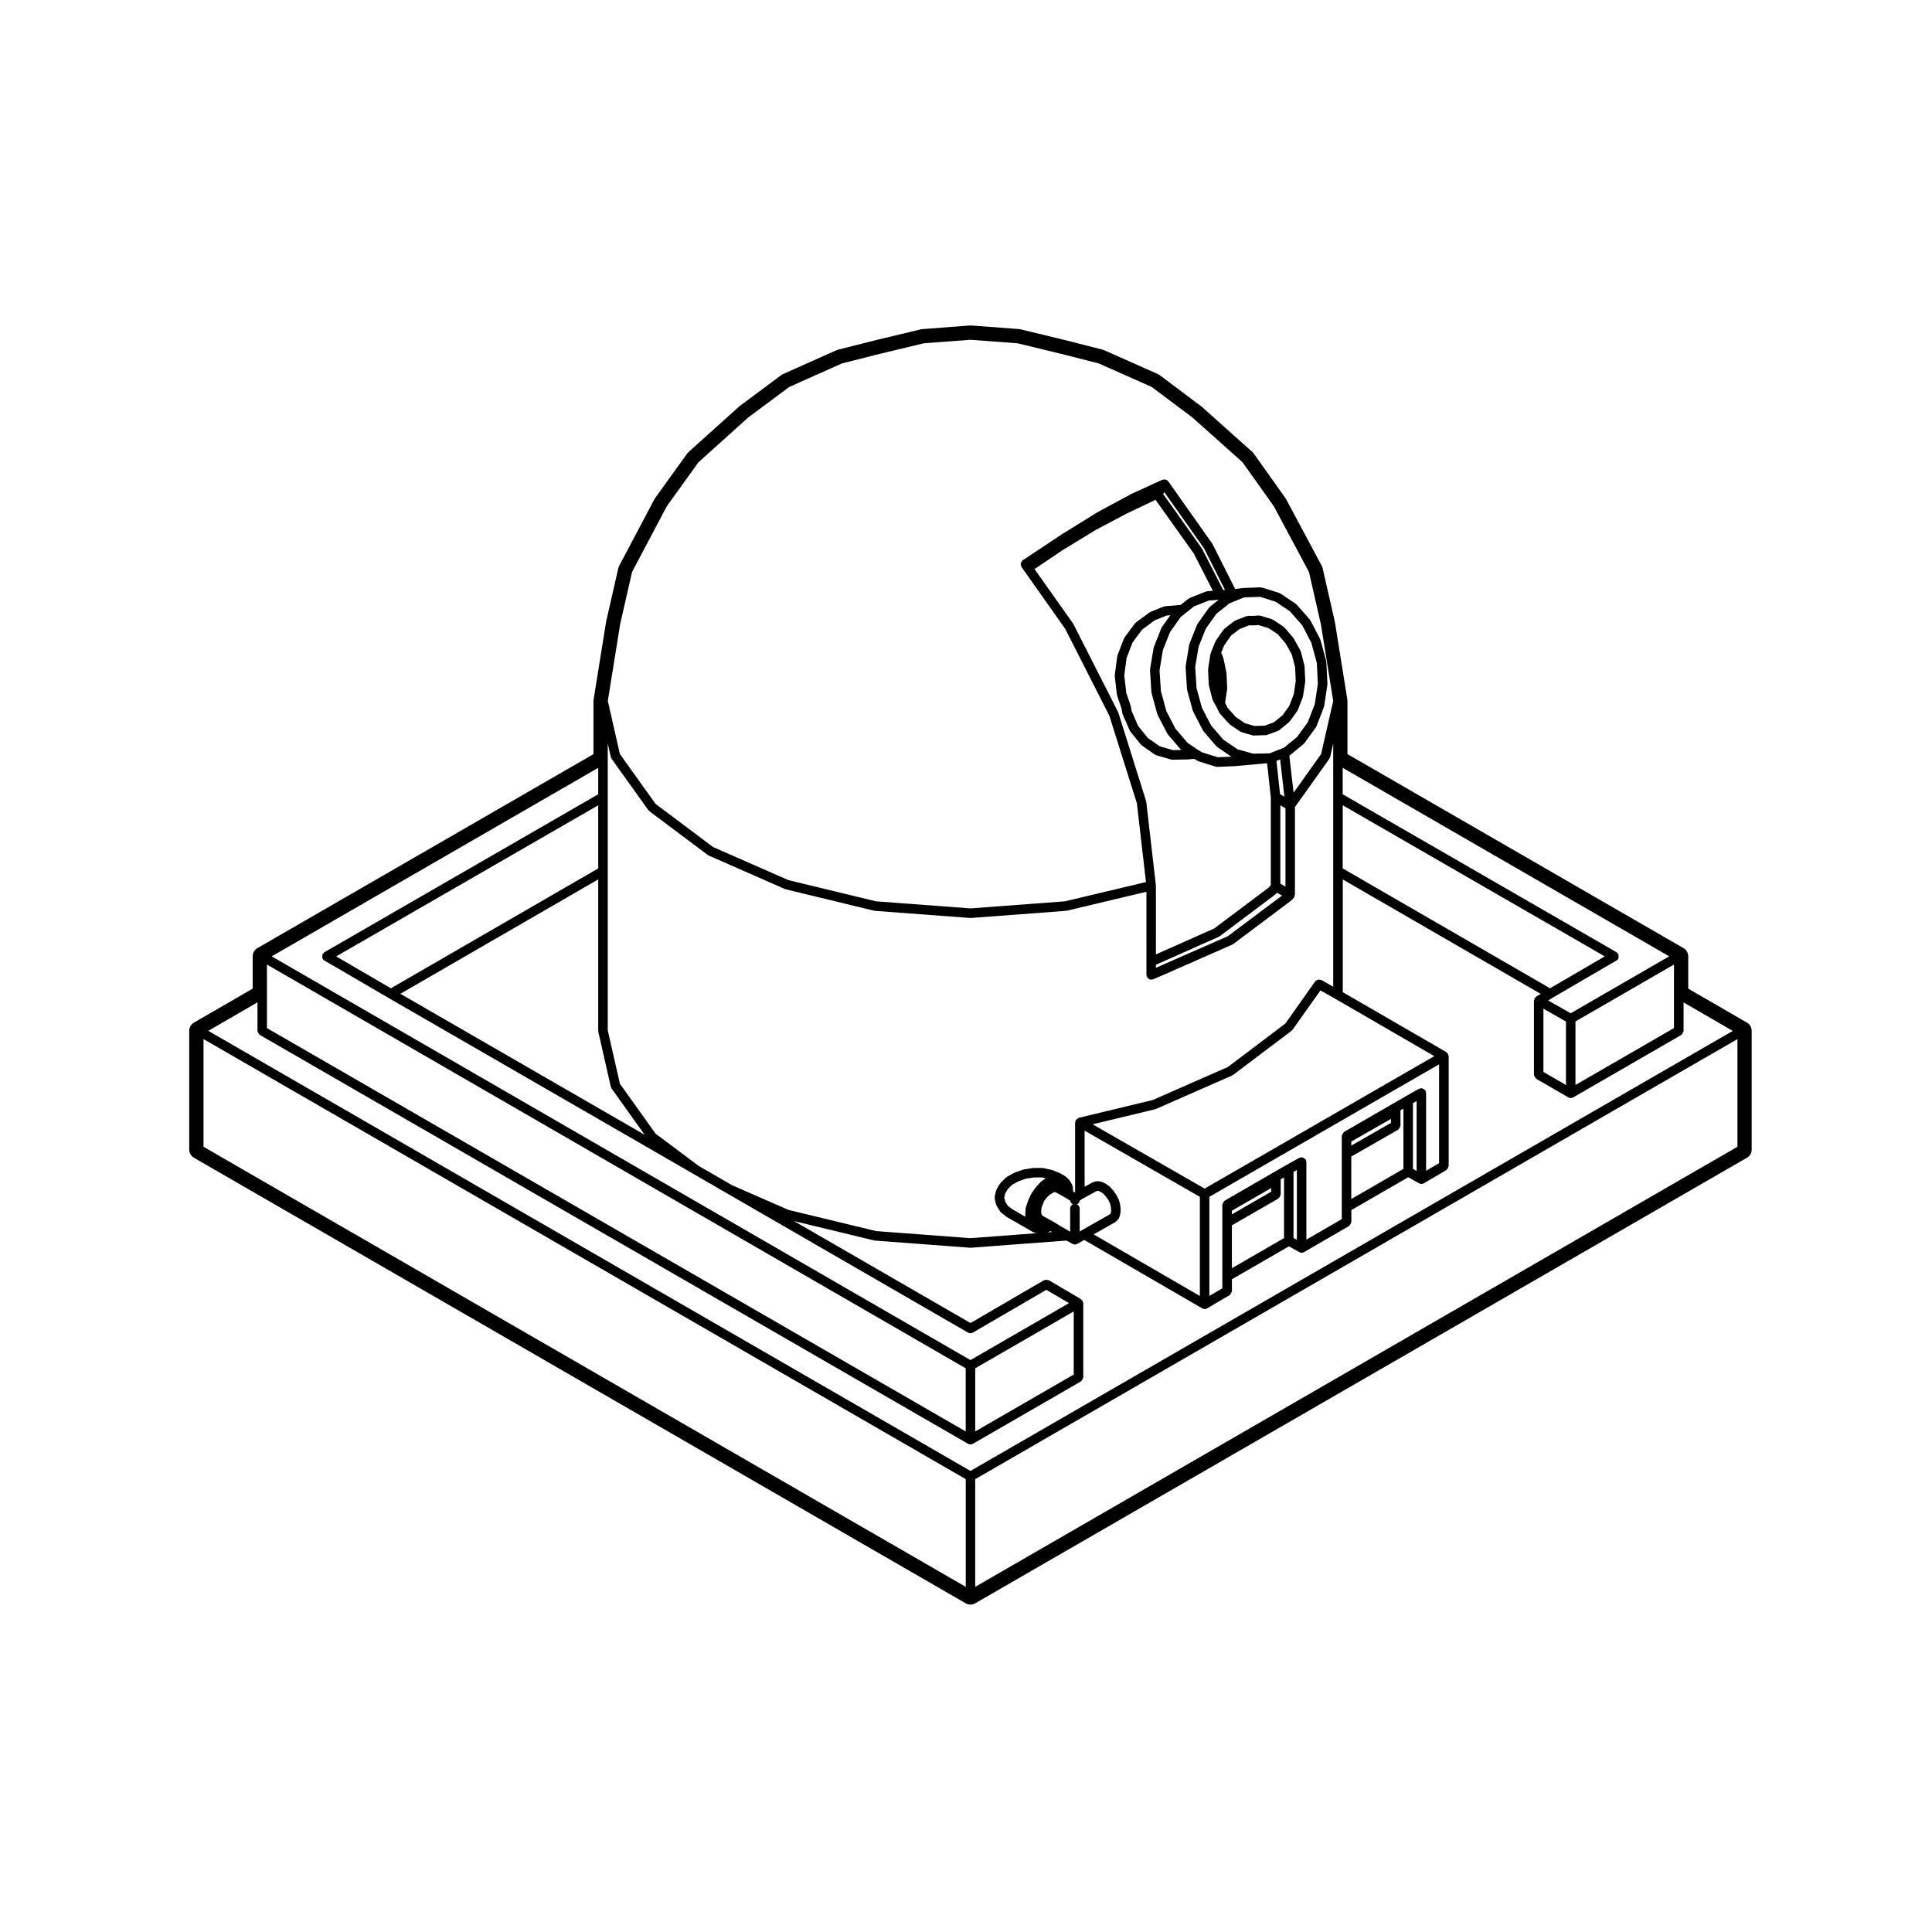 <?xml version="1.0" encoding="UTF-8"?>
<!-- Uploaded to: ICON Repo, www.iconrepo.com, Generator: ICON Repo Mixer Tools -->
<svg fill="#000000" width="800px" height="800px" version="1.1" viewBox="144 144 512 512" xmlns="http://www.w3.org/2000/svg">
 <g>
  <path d="m474.41 307.32c-0.102 0.02-0.195-0.023-0.289 0.016l-0.324 0.16-2.41 0.926c-0.066 0.023-0.082 0.102-0.137 0.133s-0.125 0.012-0.18 0.051l-2.555 1.984c-0.055 0.039-0.051 0.117-0.098 0.168-0.051 0.051-0.125 0.047-0.168 0.105l-1.984 2.832c-0.031 0.047-0.004 0.102-0.035 0.145-0.02 0.039-0.082 0.051-0.102 0.102l-1.133 2.742c-0.012 0.02 0.012 0.047 0 0.07-0.012 0.023-0.039 0.031-0.047 0.059l-0.191 0.66c-0.012 0.031 0.016 0.055 0.012 0.086-0.012 0.031-0.039 0.047-0.047 0.074l-0.562 3.684c-0.012 0.047 0.035 0.086 0.031 0.133 0 0.047-0.047 0.074-0.039 0.121l0.188 3.875c0 0.047 0.047 0.074 0.055 0.121 0.004 0.047-0.035 0.086-0.02 0.133l0.945 3.684c0.016 0.07 0.086 0.105 0.105 0.168 0.02 0.051-0.004 0.102 0.02 0.145l0.73 1.27 0.941 1.879c0.035 0.07 0.105 0.102 0.145 0.156 0.023 0.035 0.012 0.086 0.039 0.117l2.363 2.644c0.035 0.039 0.102 0.023 0.133 0.059 0.047 0.039 0.047 0.105 0.098 0.141l2.734 1.891c0.082 0.051 0.168 0.047 0.246 0.074 0.051 0.02 0.07 0.082 0.121 0.098l2.926 0.848c0.117 0.035 0.238 0.051 0.348 0.051h0.035l3.117-0.098c0.012 0 0.02-0.012 0.031-0.012 0.117-0.004 0.246-0.02 0.367-0.066l2.832-1.039c0.066-0.02 0.086-0.098 0.137-0.125 0.074-0.035 0.156-0.023 0.223-0.082l2.551-2.074c0.059-0.047 0.051-0.121 0.098-0.172 0.035-0.039 0.105-0.023 0.133-0.07l1.988-2.742c0.023-0.039 0.004-0.09 0.031-0.125 0.031-0.059 0.102-0.09 0.117-0.152l1.328-3.402c0.016-0.047-0.02-0.09-0.004-0.137 0.016-0.051 0.066-0.082 0.074-0.133l0.562-3.777c0.004-0.047-0.035-0.082-0.035-0.125 0.004-0.047 0.051-0.074 0.051-0.121l-0.188-3.879c-0.004-0.051-0.051-0.082-0.059-0.125-0.004-0.047 0.031-0.082 0.02-0.121l-0.945-3.68c-0.016-0.059-0.082-0.082-0.102-0.133-0.023-0.055 0.012-0.117-0.02-0.172l-1.797-3.215c-0.02-0.039-0.074-0.047-0.102-0.082-0.031-0.035-0.012-0.086-0.039-0.121l-2.273-2.644c-0.039-0.051-0.109-0.039-0.156-0.086-0.051-0.039-0.051-0.109-0.105-0.152l-2.727-1.801c-0.059-0.035-0.117-0.004-0.176-0.035-0.059-0.031-0.082-0.098-0.137-0.117l-3.023-0.945c-0.086-0.023-0.156 0.031-0.238 0.02-0.082-0.004-0.141-0.086-0.227-0.074l-1.473 0.098h-1.465c-0.098 0.004-0.168 0.094-0.266 0.117zm1.859 2.406 1.281-0.086 2.629 0.828 2.438 1.598 2.07 2.414 1.652 2.961 0.875 3.402 0.172 3.617-0.523 3.512-1.211 3.125-1.793 2.481-2.254 1.832-2.445 0.898-2.715 0.086-2.539-0.734-2.453-1.691-2.144-2.41-0.656-1.305 0.559-3.648c0.012-0.047-0.035-0.086-0.031-0.133 0-0.047 0.047-0.074 0.039-0.121l-0.176-3.727c0-0.02 0.023-0.035 0.023-0.059s-0.031-0.047-0.035-0.074v-0.016c0-0.039-0.035-0.059-0.039-0.102-0.004-0.031 0.023-0.059 0.02-0.09l-0.754-3.68c-0.012-0.023-0.039-0.035-0.047-0.066-0.004-0.023 0.016-0.051 0.004-0.074l-0.281-0.852c-0.02-0.059-0.086-0.082-0.109-0.133-0.023-0.051 0-0.117-0.035-0.172l-0.191-0.293 0.816-1.984 1.805-2.578 2.246-1.742 2.281-0.883c0.016-0.004 0.02-0.023 0.031-0.031 0.023-0.012 0.051-0.004 0.082-0.016l0.109-0.055h1.215 0.086z"/>
  <path d="m591.4 406v-8.559c0-0.902-0.48-1.734-1.258-2.18l-89.051-51.418v-14.043c0-0.133-0.012-0.266-0.031-0.398l-3.305-20.598-3.25-14.238c-0.051-0.215-0.125-0.43-0.238-0.629l-9.445-17.664c-0.051-0.098-0.105-0.188-0.168-0.273l-8.402-11.809c-0.105-0.152-0.238-0.293-0.371-0.418l-13.418-11.996-11.125-8.359c-0.145-0.109-0.312-0.211-0.492-0.289l-14.258-6.328c-0.125-0.055-0.266-0.105-0.402-0.137l-10.004-2.555-11.75-2.84c-0.125-0.031-0.266-0.055-0.402-0.066l-12.66-0.945c-0.059-0.004-0.125-0.004-0.188-0.004-0.066 0-0.125 0-0.191 0.004l-12.562 0.961c-0.137 0.012-0.266 0.031-0.398 0.059l-11.809 2.832-10.137 2.559c-0.141 0.035-0.277 0.086-0.414 0.141l-14.168 6.328c-0.168 0.074-0.328 0.172-0.473 0.277l-11.047 8.223-13.508 12.148c-0.133 0.121-0.25 0.25-0.359 0.402l-8.504 11.809c-0.066 0.098-0.125 0.191-0.18 0.293l-9.344 17.664c-0.105 0.195-0.18 0.402-0.227 0.621l-3.215 14.078-3.34 20.758c-0.02 0.133-0.031 0.266-0.031 0.398v14.043l-89.055 51.406c-0.781 0.449-1.258 1.281-1.258 2.18v8.559l-15.559 9.004c-0.777 0.449-1.258 1.281-1.258 2.18v31.453c0 0.902 0.48 1.734 1.258 2.18l204.52 118.08c0.387 0.227 0.828 0.336 1.258 0.336 0.434 0 0.871-0.109 1.258-0.336l204.52-118.08c0.781-0.449 1.258-1.281 1.258-2.18v-31.453c0-0.902-0.48-1.734-1.254-2.18zm-283.06-96.57 3.16-13.852 9.234-17.453 8.359-11.609 13.195-11.879 10.887-8.098 13.961-6.231 9.961-2.519h0.012l11.703-2.812 12.379-0.934 12.465 0.934 11.617 2.812h0.004l9.891 2.519 14.031 6.227 10.809 8.105 13.27 11.859 8.281 11.637 9.324 17.426 3.164 13.855 3.266 20.34-3.199 14.062-7.301 10.254-1.129-9.793h0.012l3.777-3.113c0.055-0.039 0.047-0.117 0.09-0.168 0.035-0.039 0.098-0.023 0.125-0.066l3.027-4.156c0.031-0.039 0.012-0.09 0.031-0.133 0.039-0.059 0.102-0.09 0.125-0.156l1.98-5.106c0.02-0.047-0.012-0.09 0-0.137 0.016-0.051 0.07-0.082 0.074-0.133l0.852-5.668c0.012-0.047-0.035-0.082-0.031-0.125 0-0.047 0.047-0.074 0.039-0.121l-0.289-5.762c0-0.051-0.051-0.082-0.059-0.133-0.004-0.051 0.031-0.09 0.02-0.137l-1.512-5.57c-0.016-0.051-0.07-0.066-0.086-0.109-0.02-0.047 0.012-0.098-0.016-0.137l-2.555-4.914c-0.031-0.051-0.09-0.055-0.117-0.105-0.035-0.047-0.02-0.105-0.055-0.145l-3.492-3.969c-0.039-0.047-0.105-0.035-0.145-0.07-0.047-0.039-0.047-0.105-0.098-0.141l-4.066-2.734c-0.059-0.035-0.121-0.012-0.18-0.035-0.059-0.031-0.086-0.102-0.141-0.121l-4.535-1.414c-0.082-0.023-0.152 0.031-0.238 0.02-0.07-0.016-0.117-0.07-0.188-0.082l-4.637 0.188c-0.02 0-0.031 0.023-0.055 0.023s-0.039-0.02-0.059-0.016l-1.945 0.262-6.023-11.949c-0.02-0.031-0.059-0.035-0.082-0.066-0.016-0.031 0-0.066-0.02-0.098l-11.617-16.438c-0.047-0.066-0.125-0.059-0.18-0.117-0.051-0.055-0.051-0.137-0.117-0.188-0.051-0.035-0.109-0.012-0.168-0.039-0.09-0.047-0.152-0.086-0.246-0.109-0.109-0.031-0.207-0.02-0.316-0.016-0.125 0-0.227 0.004-0.348 0.039-0.059 0.016-0.117-0.02-0.172 0.004l-8.223 3.777c-0.016 0.004-0.016 0.02-0.031 0.031-0.012 0.004-0.031 0-0.039 0.004l-8.785 4.727c-0.012 0.004-0.012 0.023-0.023 0.031-0.016 0.004-0.023 0-0.039 0.004l-9.445 5.856c-0.004 0-0.004 0.012-0.012 0.016-0.004 0.004-0.016 0-0.023 0.004l-10.387 6.898s0 0.012-0.012 0.016h-0.012c-0.141 0.102-0.172 0.262-0.258 0.398-0.09 0.137-0.227 0.242-0.258 0.402-0.031 0.156 0.059 0.301 0.09 0.453 0.031 0.16-0.004 0.328 0.09 0.473 0.012 0.004 0.012 0.004 0.02 0.012v0.012l0.648 0.926 0.012 0.016h0.004v0.004l10.906 15.426 11.715 23.055 7.301 23.207 2.41 20.879-21.473 5.106-25.039 1.875-25.023-1.875-23.219-5.617-19.98-8.777-15.227-11.422-9.461-13.23-3.195-14.062zm296.1 138.48-202 116.62v-28.539l202-116.62zm-298.57-103.28c0.02 0.102 0.109 0.156 0.156 0.246 0.031 0.07 0.004 0.145 0.051 0.211l9.73 13.598c0.035 0.051 0.105 0.035 0.152 0.082 0.051 0.059 0.051 0.145 0.117 0.195l15.492 11.621c0.051 0.035 0.105 0.023 0.16 0.055 0.039 0.02 0.047 0.074 0.09 0.09l20.219 8.883c0.051 0.02 0.105 0.016 0.16 0.031 0.02 0.004 0.031 0.035 0.051 0.039l23.426 5.668c0.059 0.016 0.121 0.016 0.18 0.02 0.012 0 0.012 0.012 0.02 0.012l25.223 1.891h0.09 0.09l25.223-1.891c0.012 0 0.016-0.012 0.02-0.012 0.059-0.004 0.117-0.004 0.176-0.02l21.121-5.019v22.023c0 0.086 0.074 0.133 0.09 0.211 0.016 0.074-0.039 0.152-0.012 0.227 0.047 0.117 0.141 0.188 0.223 0.281 0.055 0.074 0.09 0.145 0.16 0.211 0.227 0.195 0.5 0.328 0.797 0.328 0.141 0 0.293-0.023 0.438-0.082l0.754-0.281c0.012 0 0.012-0.012 0.02-0.016 0.016-0.004 0.031 0 0.051-0.012l20.219-8.883c0.047-0.016 0.051-0.07 0.09-0.09 0.055-0.031 0.109-0.016 0.16-0.055l15.488-11.621c0.059-0.039 0.051-0.109 0.102-0.16 0.039-0.035 0.102-0.02 0.137-0.066l0.371-0.473c0.016-0.02 0-0.051 0.02-0.074 0.023-0.035 0.07-0.055 0.09-0.098 0.059-0.102 0.016-0.211 0.039-0.316 0.031-0.105 0.121-0.18 0.121-0.297v-23.211l9.117-12.801c0.051-0.059 0.02-0.141 0.051-0.211 0.047-0.09 0.133-0.141 0.156-0.242l0.816-3.602v64.461l-3.125-1.773c-0.141-0.082-0.301-0.035-0.453-0.055-0.145-0.02-0.281-0.086-0.43-0.055-0.168 0.035-0.289 0.168-0.43 0.266-0.109 0.082-0.258 0.098-0.336 0.211l-7.918 11.18-15.219 11.504-19.961 8.77-19.559 4.699c-0.004 0-0.004 0.012-0.016 0.012-0.109 0.031-0.176 0.141-0.289 0.203-0.137 0.082-0.258 0.137-0.352 0.262-0.039 0.051-0.102 0.066-0.125 0.117-0.004 0.004-0.012 0.004-0.016 0.012-0.059 0.105-0.016 0.211-0.047 0.316s-0.121 0.188-0.121 0.309v18.496l-0.082 0.051-0.449-0.277-0.07-1.152c-0.012-0.105-0.102-0.172-0.125-0.273-0.02-0.086 0.02-0.172-0.023-0.25l-0.562-1.043c-0.031-0.059-0.105-0.066-0.145-0.117-0.039-0.055-0.02-0.125-0.07-0.176l-0.855-0.848c-0.039-0.047-0.105-0.031-0.156-0.07-0.051-0.035-0.051-0.102-0.105-0.125l-1.324-0.754c-0.031-0.016-0.059 0-0.09-0.012-0.031-0.016-0.035-0.055-0.07-0.07l-1.891-0.754c-0.039-0.016-0.074 0.016-0.105 0-0.039-0.012-0.055-0.051-0.09-0.059l-2.176-0.473c-0.051-0.012-0.09 0.031-0.137 0.023-0.047-0.004-0.082-0.055-0.133-0.055h-2.363c-0.035 0-0.059 0.035-0.098 0.039s-0.07-0.031-0.105-0.023l-2.363 0.379c-0.039 0.004-0.059 0.051-0.102 0.059-0.039 0.012-0.082-0.02-0.117-0.004l-2.168 0.754c-0.039 0.016-0.051 0.059-0.09 0.074-0.035 0.02-0.07-0.004-0.105 0.016l-1.891 1.039c-0.055 0.031-0.059 0.105-0.105 0.141-0.055 0.035-0.125 0.023-0.172 0.07l-1.414 1.414c-0.039 0.039-0.023 0.105-0.066 0.145-0.031 0.047-0.102 0.047-0.125 0.098l-0.848 1.414c-0.039 0.059-0.004 0.133-0.031 0.195-0.031 0.066-0.102 0.098-0.117 0.16l-0.379 1.602c-0.023 0.105 0.047 0.191 0.047 0.297s-0.07 0.191-0.039 0.301l0.371 1.516c0.02 0.074 0.09 0.109 0.117 0.18 0.023 0.055-0.004 0.109 0.031 0.16l0.848 1.414c0.059 0.102 0.156 0.152 0.238 0.227 0.035 0.031 0.031 0.082 0.059 0.105l1.414 1.133c0.031 0.023 0.074 0.016 0.105 0.035 0.023 0.02 0.023 0.059 0.055 0.074l6.898 3.965c0.07 0.039 0.145 0.035 0.227 0.059 0.039 0.016 0.051 0.059 0.09 0.07l0.691 0.172-17.566 1.32-25.008-1.875-23.227-5.617-14.949-6.543-8.867-5.133-11.395-8.523-9.461-13.23-3.219-14.16v-76.023zm134.49-11.805c-0.016-0.035-0.055-0.051-0.07-0.086-0.016-0.035 0.004-0.074-0.012-0.105l-11.809-23.234c-0.016-0.031-0.055-0.031-0.074-0.059-0.016-0.031 0-0.066-0.02-0.098l-10.211-14.438 7.324-4.938 8.906-5.441 8.379-4.418 7.457-3.559 0.176 0.246 9.969 14 5.047 9.863-1.527 0.125c-0.07 0.004-0.105 0.07-0.172 0.09-0.066 0.016-0.125-0.031-0.191 0l-4.254 1.699c-0.066 0.023-0.082 0.102-0.137 0.133-0.059 0.031-0.125 0.012-0.18 0.051l-2.062 1.652-4.152 0.348c-0.07 0.004-0.105 0.074-0.176 0.09-0.066 0.016-0.125-0.023-0.191 0l-3.492 1.414c-0.055 0.02-0.066 0.086-0.109 0.109-0.051 0.023-0.109 0.004-0.16 0.039l-3.594 2.644c-0.055 0.039-0.055 0.117-0.105 0.168-0.047 0.047-0.117 0.039-0.156 0.098l-2.734 3.684c-0.039 0.051-0.02 0.117-0.051 0.172-0.031 0.055-0.102 0.07-0.117 0.125l-1.703 4.438c-0.02 0.051 0.02 0.102 0.004 0.152s-0.07 0.074-0.074 0.133l-0.66 4.914c-0.012 0.055 0.039 0.102 0.039 0.152 0 0.059-0.055 0.102-0.051 0.16l0.57 4.918c0 0.051 0.055 0.082 0.066 0.133 0.016 0.047-0.023 0.086-0.004 0.133l1.188 3.488 0.172 1.117c0.012 0.059 0.07 0.098 0.086 0.152 0.02 0.051-0.02 0.105 0.004 0.156l1.891 4.344c0.031 0.07 0.102 0.102 0.137 0.16 0.023 0.039 0.004 0.09 0.035 0.125l2.746 3.402c0.035 0.047 0.105 0.031 0.145 0.07 0.051 0.051 0.051 0.125 0.105 0.172l3.492 2.457c0.074 0.055 0.168 0.047 0.25 0.082 0.055 0.02 0.07 0.086 0.121 0.102l3.965 1.133c0.117 0.035 0.238 0.051 0.348 0.051h0.031l4.156-0.098h0.004c0.031 0 0.066 0 0.098-0.004l1.461-0.145 0.871 0.535c0.059 0.035 0.125 0.031 0.191 0.055 0.039 0.016 0.055 0.066 0.098 0.074l4.523 1.414c0.125 0.039 0.258 0.055 0.379 0.055h0.055l4.535-0.188h0.059l8.602-0.777 0.984 9.035v23.219l-0.492 0.648-14.473 10.863-15.48 6.898-0.004-18.199c0-0.023-0.023-0.047-0.031-0.07 0-0.031 0.023-0.051 0.023-0.074l-2.551-22.102c-0.012-0.047-0.055-0.066-0.066-0.109-0.012-0.039 0.023-0.082 0.012-0.121zm22.746-43.465 5.523 10.957-0.48 0.031-5.57-10.887c-0.016-0.031-0.055-0.031-0.074-0.059-0.02-0.031 0-0.066-0.02-0.098l-10.016-14.078h-0.004c-0.004 0 0-0.004-0.004-0.004l-0.215-0.309 0.328-0.465zm14.809 12.805 4.144 1.293 3.785 2.543 3.273 3.727 2.418 4.648 1.441 5.32 0.273 5.496-0.812 5.406-1.867 4.816-2.836 3.894-3.477 2.867-0.344 0.117c-0.012 0-0.016 0.016-0.023 0.02-0.012 0.004-0.02-0.004-0.031 0l-3.324 1.293-0.156 0.039-4.223 0.086-4.152-1.129-3.84-2.621-3.203-3.734-2.418-4.648-1.441-5.238-0.363-5.578 0.902-5.387 1.883-4.746 2.828-3.981 3.5-2.801 3.871-1.551zm-8.504 89.926-19.074 8.379v-0.797l16.637-7.41c0.039-0.016 0.051-0.07 0.09-0.09 0.051-0.023 0.105-0.016 0.156-0.051l14.73-11.055c0.059-0.047 0.059-0.125 0.105-0.176 0.039-0.039 0.105-0.023 0.145-0.074l0.188-0.25 1.367 0.766zm-2.691-47.406-4.172-1.305-1.09-0.672-2.75-1.863-3.199-3.734-2.418-4.66-1.441-5.316-0.363-5.5 0.902-5.387 1.883-4.742 2.832-3.988 1.27-1.02h0.004l2.215-1.777 3.894-1.559 2.684-0.227-2.348 1.875c-0.055 0.039-0.047 0.109-0.09 0.16-0.047 0.047-0.109 0.039-0.152 0.098l-3.023 4.254c-0.031 0.047-0.012 0.105-0.031 0.152-0.031 0.051-0.098 0.059-0.109 0.109l-1.988 5.008c-0.02 0.047 0.016 0.098 0.004 0.141-0.02 0.047-0.07 0.066-0.082 0.117l-0.945 5.668c-0.012 0.055 0.039 0.098 0.039 0.145-0.012 0.055-0.055 0.09-0.051 0.141l0.371 5.856c0.004 0.051 0.051 0.074 0.059 0.121 0.012 0.047-0.031 0.086-0.016 0.133l1.512 5.481c0.016 0.055 0.07 0.082 0.09 0.125 0.016 0.039-0.012 0.082 0.012 0.117l2.555 4.914c0.031 0.055 0.09 0.086 0.121 0.133 0.023 0.031 0.012 0.074 0.039 0.105l3.394 3.965c0.039 0.047 0.105 0.031 0.145 0.07 0.051 0.039 0.051 0.117 0.105 0.152l3.742 2.551zm-11.816-1.887-3.57-1.02-3.18-2.238-2.519-3.129-1.762-4.047-0.168-1.066c-0.012-0.039-0.051-0.055-0.059-0.098-0.012-0.039 0.02-0.074 0.012-0.117l-1.18-3.461-0.535-4.637 0.613-4.594 1.594-4.141 2.519-3.394 3.316-2.445 3.16-1.281 1.004-0.086-2.223 3.125c-0.031 0.047-0.012 0.105-0.031 0.152-0.031 0.051-0.09 0.059-0.109 0.109l-1.988 5.004c-0.02 0.047 0.016 0.098 0.004 0.141-0.02 0.047-0.07 0.07-0.082 0.117l-0.945 5.668c-0.012 0.055 0.039 0.098 0.039 0.145-0.012 0.051-0.055 0.09-0.051 0.141l0.371 5.769c0.004 0.051 0.051 0.074 0.059 0.121 0.012 0.047-0.031 0.082-0.016 0.125l1.512 5.566c0.016 0.055 0.07 0.082 0.09 0.133 0.016 0.039-0.012 0.082 0.012 0.121l2.555 4.918c0.031 0.055 0.09 0.086 0.121 0.133 0.023 0.031 0.012 0.074 0.039 0.105l3.394 3.965c0.039 0.047 0.105 0.031 0.145 0.07 0.023 0.02 0.023 0.051 0.051 0.066zm29.758 36.145-1.355-0.754v-20.777l1.355 0.789zm-1.434-24.496-0.953-8.801 0.973-0.383 1.133 9.855zm104.39 53v9.004l-26.102 15.074v-16.832l26.102-15.078zm-85.516 39.082 10.52-6.016v1.066l-10.52 6.019zm0 3.969 12.402-7.098c0.055-0.031 0.059-0.102 0.105-0.137 0.125-0.102 0.195-0.223 0.289-0.363 0.082-0.145 0.152-0.266 0.176-0.434 0.012-0.059 0.066-0.098 0.066-0.156v-3.965c0-0.031-0.035-0.051-0.035-0.086l0.82-0.473v15.98l-13.824 7.992zm16.344-14.16 0.973-0.551v18.531l-0.973-0.551zm3.371-3.019c-0.031-0.105 0.016-0.223-0.039-0.316-0.031-0.055-0.102-0.059-0.137-0.105-0.105-0.137-0.227-0.211-0.371-0.297-0.145-0.086-0.262-0.152-0.422-0.172-0.059-0.012-0.102-0.07-0.16-0.07-0.109 0-0.191 0.098-0.297 0.121-0.109 0.023-0.223-0.02-0.328 0.039l-3.492 1.984v0.004h-0.004l-16.344 9.445c-0.055 0.031-0.059 0.102-0.105 0.137-0.133 0.105-0.195 0.223-0.289 0.367-0.082 0.141-0.156 0.262-0.176 0.43-0.012 0.059-0.066 0.102-0.066 0.156v22.035l-9.383 5.438v-20.586c0-0.109-0.098-0.188-0.117-0.293-0.031-0.105 0.02-0.223-0.039-0.316-0.031-0.059-0.105-0.066-0.141-0.109-0.105-0.133-0.223-0.203-0.363-0.293-0.145-0.086-0.266-0.156-0.438-0.176-0.059-0.012-0.098-0.07-0.156-0.07-0.109 0-0.188 0.098-0.289 0.117-0.105 0.031-0.227-0.02-0.324 0.039l-3.406 1.891s0 0.004-0.004 0.012h-0.012l-16.344 9.445c-0.055 0.031-0.059 0.102-0.105 0.137-0.133 0.102-0.195 0.223-0.289 0.367-0.082 0.141-0.156 0.262-0.176 0.43-0.012 0.059-0.066 0.102-0.066 0.156v22.145l-3.438 2.016v-26.262l60.871-35.105v26.191l-3.438 2.016v-20.66c0.008-0.102-0.082-0.172-0.113-0.285zm-51.363 31.539 10.418-6.004v0.961l-10.418 6.004zm0 3.875 12.309-7.094c0.055-0.031 0.059-0.102 0.105-0.137 0.133-0.102 0.195-0.223 0.281-0.363 0.086-0.145 0.16-0.266 0.18-0.434 0.012-0.059 0.066-0.102 0.066-0.156v-3.879c0-0.047-0.047-0.07-0.047-0.109l0.934-0.535v16.078l-13.824 7.992v-11.363zm16.344-14.156 0.883-0.492v18.488l-0.883-0.492zm-52.32 5.133 0.395-0.141 0.258 0.031 0.574 0.262 0.73 0.508 0.594 0.672 0.684 0.938 0.449 0.902 0.227 0.91 0.082 0.91-0.07 0.664-0.113 0.273-0.242 0.207-7.344 4.18h-0.012l-0.562 0.324v-6.133c0-0.488-0.316-0.828-0.727-1.039 0.395-0.203 0.691-0.527 0.711-0.996l0.734-0.48zm-6.879 4.516v6.191l-0.16-0.09c-0.004 0-0.012-0.004-0.012-0.004l-0.039-0.02-4.402-2.625c-0.004-0.004-0.016 0-0.023-0.004-0.004 0-0.004-0.012-0.012-0.016l-2.586-1.422-0.207-0.207-0.18-0.359-0.059-0.613 0.07-0.852 0.324-0.969 0.387-0.934 0.629-0.863 0.676-0.68 0.691-0.457 0.609-0.336 0.289-0.031 0.395 0.145 2.551 1.449 1.094 0.672c0.023 0.457 0.312 0.777 0.699 0.977-0.41 0.219-0.734 0.559-0.734 1.047zm-15.41 0.18-1.16-0.926-0.641-1.062-0.258-1.039 0.258-1.113 0.68-1.125 1.18-1.18 1.621-0.891 1.98-0.695 2.16-0.344h2.121l1.004 0.215-1.133 0.805c-0.035 0.031-0.031 0.082-0.07 0.105-0.035 0.035-0.09 0.023-0.121 0.059l-1.223 1.324c-0.02 0.023-0.012 0.059-0.031 0.086-0.02 0.02-0.059 0.02-0.074 0.047l-1.137 1.605c-0.031 0.039-0.012 0.09-0.031 0.125-0.02 0.035-0.074 0.047-0.098 0.09l-0.75 1.699c-0.012 0.02 0.012 0.047 0 0.066s-0.039 0.031-0.047 0.051l-0.562 1.703c-0.02 0.059 0.02 0.109 0.012 0.172-0.012 0.059-0.07 0.098-0.07 0.152l-0.102 1.699c-0.004 0.031 0.023 0.051 0.023 0.082 0 0.035-0.031 0.055-0.023 0.086l0.016 0.238zm10.215 5.859 0.406 0.242-1.184 0.09zm17-2.301c0.031-0.02 0.031-0.059 0.059-0.082 0.039-0.023 0.09-0.016 0.121-0.047l0.562-0.473c0.051-0.039 0.039-0.109 0.082-0.156 0.105-0.117 0.238-0.215 0.297-0.371l0.281-0.754c0.02-0.055-0.016-0.105-0.004-0.152 0.016-0.059 0.07-0.098 0.082-0.152l0.102-0.945c0-0.047-0.039-0.074-0.039-0.117 0-0.039 0.047-0.082 0.039-0.121l-0.102-1.133c0-0.035-0.039-0.059-0.051-0.098-0.004-0.035 0.031-0.066 0.02-0.105l-0.289-1.133c-0.012-0.051-0.07-0.07-0.086-0.117s0.016-0.098-0.012-0.137l-0.562-1.137c-0.02-0.035-0.059-0.039-0.082-0.07-0.023-0.035-0.004-0.082-0.031-0.109l-0.754-1.039c-0.016-0.02-0.047-0.016-0.059-0.035s-0.004-0.047-0.02-0.059l-0.754-0.852c-0.039-0.039-0.102-0.031-0.137-0.066-0.039-0.039-0.035-0.102-0.082-0.133l-0.945-0.66c-0.039-0.023-0.09-0.004-0.121-0.023-0.039-0.023-0.047-0.074-0.086-0.098l-0.848-0.379c-0.07-0.031-0.133 0.012-0.195-0.004-0.066-0.02-0.102-0.086-0.168-0.098l-0.754-0.098c-0.105-0.012-0.18 0.066-0.289 0.082-0.105 0.016-0.203-0.051-0.309-0.012l-0.754 0.281c-0.035 0.012-0.039 0.055-0.074 0.07-0.031 0.016-0.066-0.012-0.098 0.012l-1.914 1.055v-14.871l30.539 17.539v26.277l-28.145-16.32zm23.836-8.973-29.684-17.043 16.57-3.984c0.023-0.004 0.035-0.035 0.055-0.039 0.055-0.016 0.105-0.012 0.156-0.035l20.219-8.883c0.047-0.02 0.051-0.07 0.09-0.098 0.055-0.031 0.109-0.016 0.16-0.055l15.496-11.707c0.066-0.051 0.059-0.137 0.109-0.195 0.047-0.047 0.109-0.031 0.152-0.082l7.371-10.402 4.016 2.273 26.152 15.148zm36.59-101.59 69.445 40.051-14.496 8.453-54.945-31.766 0.004-16.738zm53.188 53.918 5.984 3.391v16.828l-5.984-3.461zm7.234 1.203-5.984-3.391 1.152-0.691v-0.004l16.977-9.898 0.004-0.004 0.012-0.004c0.004-0.004 0.004-0.012 0.016-0.016 0.176-0.105 0.332-0.246 0.441-0.438 0.031-0.055 0-0.117 0.02-0.176 0.07-0.152 0.059-0.289 0.059-0.453 0-0.172 0.004-0.312-0.059-0.465-0.023-0.055 0.012-0.117-0.023-0.172-0.059-0.102-0.176-0.117-0.258-0.195-0.082-0.082-0.102-0.203-0.203-0.262l-72.578-41.863v-7.012l86.535 49.961zm-257.72-38.379-54.945 31.766-14.496-8.453 69.441-40.047zm0 2.906v40.137c0 0.055 0.051 0.086 0.055 0.137 0.004 0.051-0.035 0.098-0.023 0.141l3.305 14.551c0.02 0.105 0.109 0.156 0.156 0.246 0.031 0.07 0.004 0.141 0.051 0.207l8.762 12.254-64.734-37.359zm0-22.555-72.578 41.863c-0.105 0.059-0.121 0.18-0.203 0.262-0.082 0.082-0.203 0.098-0.258 0.195-0.031 0.055 0 0.109-0.02 0.172-0.066 0.156-0.066 0.297-0.066 0.465s-0.004 0.309 0.059 0.453c0.02 0.059-0.012 0.121 0.02 0.176 0.109 0.191 0.266 0.332 0.441 0.438 0.004 0.004 0.004 0.012 0.012 0.016l0.012 0.004s0.004 0 0.004 0.004l16.988 9.91h0.004l0.012 0.012 80.848 46.656v0.004l8.973 5.195h0.004l63.762 36.84s0.004 0 0.012 0.004c0.191 0.105 0.402 0.16 0.621 0.16 0.215 0 0.434-0.059 0.625-0.172h0.012l19.48-11.34 6 3.535-26.121 15.086-185.17-106.99 86.527-49.961zm99.91 152.12 26.105-15.074v16.73l-26.105 15.074zm-2.519 0v16.73l-185.18-106.89v-16.84zm-187.63-89.277c0.02 0.168 0.098 0.289 0.18 0.43 0.086 0.145 0.152 0.266 0.281 0.367 0.047 0.039 0.051 0.105 0.105 0.137l187.7 108.36h0.004c0.191 0.105 0.406 0.168 0.625 0.168 0.215 0 0.434-0.059 0.625-0.168h0.004l28.625-16.531c0.055-0.031 0.059-0.102 0.105-0.137 0.133-0.105 0.195-0.223 0.289-0.367 0.082-0.141 0.156-0.262 0.176-0.43 0.012-0.059 0.066-0.102 0.066-0.156v-19.645c0-0.059-0.055-0.098-0.066-0.152-0.012-0.109-0.039-0.203-0.086-0.309-0.023-0.059 0.012-0.117-0.023-0.172-0.031-0.055-0.098-0.055-0.125-0.105-0.07-0.09-0.125-0.152-0.215-0.215-0.051-0.039-0.051-0.105-0.105-0.137l-8.504-5.008c-0.055-0.035-0.121 0-0.18-0.023-0.152-0.066-0.289-0.066-0.453-0.066-0.168 0-0.312 0-0.465 0.066-0.059 0.023-0.121-0.012-0.176 0.023l-19.488 11.348-46.77-27.02 21.25 5.144c0.059 0.016 0.121 0.016 0.188 0.02 0.004 0.004 0.012 0.012 0.016 0.012l25.223 1.891c0.031 0.004 0.059 0.004 0.09 0.004s0.059 0 0.09-0.004l25.223-1.891c0.004 0 0.012-0.004 0.016-0.012 0.023 0 0.055-0.004 0.086-0.004l1.664 0.906c0.195 0.105 0.402 0.152 0.605 0.152 0.211 0 0.43-0.055 0.629-0.168l1.824-1.055 31.293 18.148h0.012c0.188 0.109 0.402 0.172 0.625 0.172s0.434-0.059 0.625-0.168c0.004-0.004 0.012-0.004 0.012-0.004l5.953-3.492c0.055-0.031 0.059-0.102 0.105-0.133 0.133-0.105 0.195-0.227 0.281-0.371 0.086-0.141 0.156-0.262 0.176-0.43 0.012-0.059 0.066-0.098 0.066-0.152v-3.144l15.098-8.723 2.777 1.543c0.191 0.105 0.402 0.156 0.609 0.156 0.227 0 0.441-0.059 0.637-0.172l11.898-6.898c0.051-0.031 0.055-0.102 0.102-0.133 0.133-0.102 0.195-0.223 0.289-0.367 0.086-0.141 0.156-0.262 0.176-0.43 0.012-0.059 0.066-0.102 0.066-0.156v-3.144l15.09-8.723 2.863 1.629h0.012c0.188 0.105 0.398 0.16 0.613 0.16 0.223 0 0.438-0.059 0.625-0.168 0.004-0.004 0.012-0.004 0.012-0.004l5.953-3.492c0.055-0.031 0.059-0.102 0.105-0.133 0.133-0.105 0.195-0.227 0.281-0.371 0.086-0.141 0.156-0.262 0.176-0.43 0.012-0.059 0.066-0.098 0.066-0.152v-29.094c0-0.059-0.055-0.102-0.066-0.156-0.016-0.109-0.039-0.195-0.082-0.309-0.023-0.055 0.004-0.109-0.023-0.168-0.035-0.055-0.102-0.059-0.137-0.105-0.066-0.09-0.125-0.152-0.215-0.223-0.047-0.039-0.055-0.105-0.105-0.137l-27.434-15.875v-29.875l52.457 30.328-1.176 0.699c-0.051 0.031-0.055 0.098-0.098 0.125-0.098 0.07-0.152 0.137-0.223 0.227-0.035 0.051-0.105 0.055-0.133 0.105-0.023 0.051 0 0.109-0.023 0.168-0.047 0.105-0.07 0.191-0.086 0.309-0.004 0.055-0.059 0.09-0.059 0.145v19.645c0 0.059 0.059 0.102 0.066 0.156 0.023 0.168 0.098 0.289 0.18 0.43 0.082 0.145 0.145 0.273 0.277 0.367 0.051 0.039 0.055 0.105 0.105 0.137l8.504 4.918s0.004 0 0.012 0.004c0.188 0.105 0.402 0.16 0.621 0.16 0.215 0 0.434-0.059 0.621-0.16 0.004-0.004 0.012-0.004 0.012-0.004l28.621-16.531c0.055-0.031 0.059-0.102 0.105-0.137 0.133-0.105 0.195-0.223 0.289-0.367 0.082-0.141 0.156-0.262 0.176-0.43 0.012-0.059 0.066-0.102 0.066-0.156v-7.547l13.039 7.547-202.02 116.61-201.99-116.63 13.039-7.547v7.547c-0.008 0.062 0.055 0.102 0.059 0.156zm-14.359 30.57v-28.539l202 116.62v28.539z"/>
 </g>
</svg>